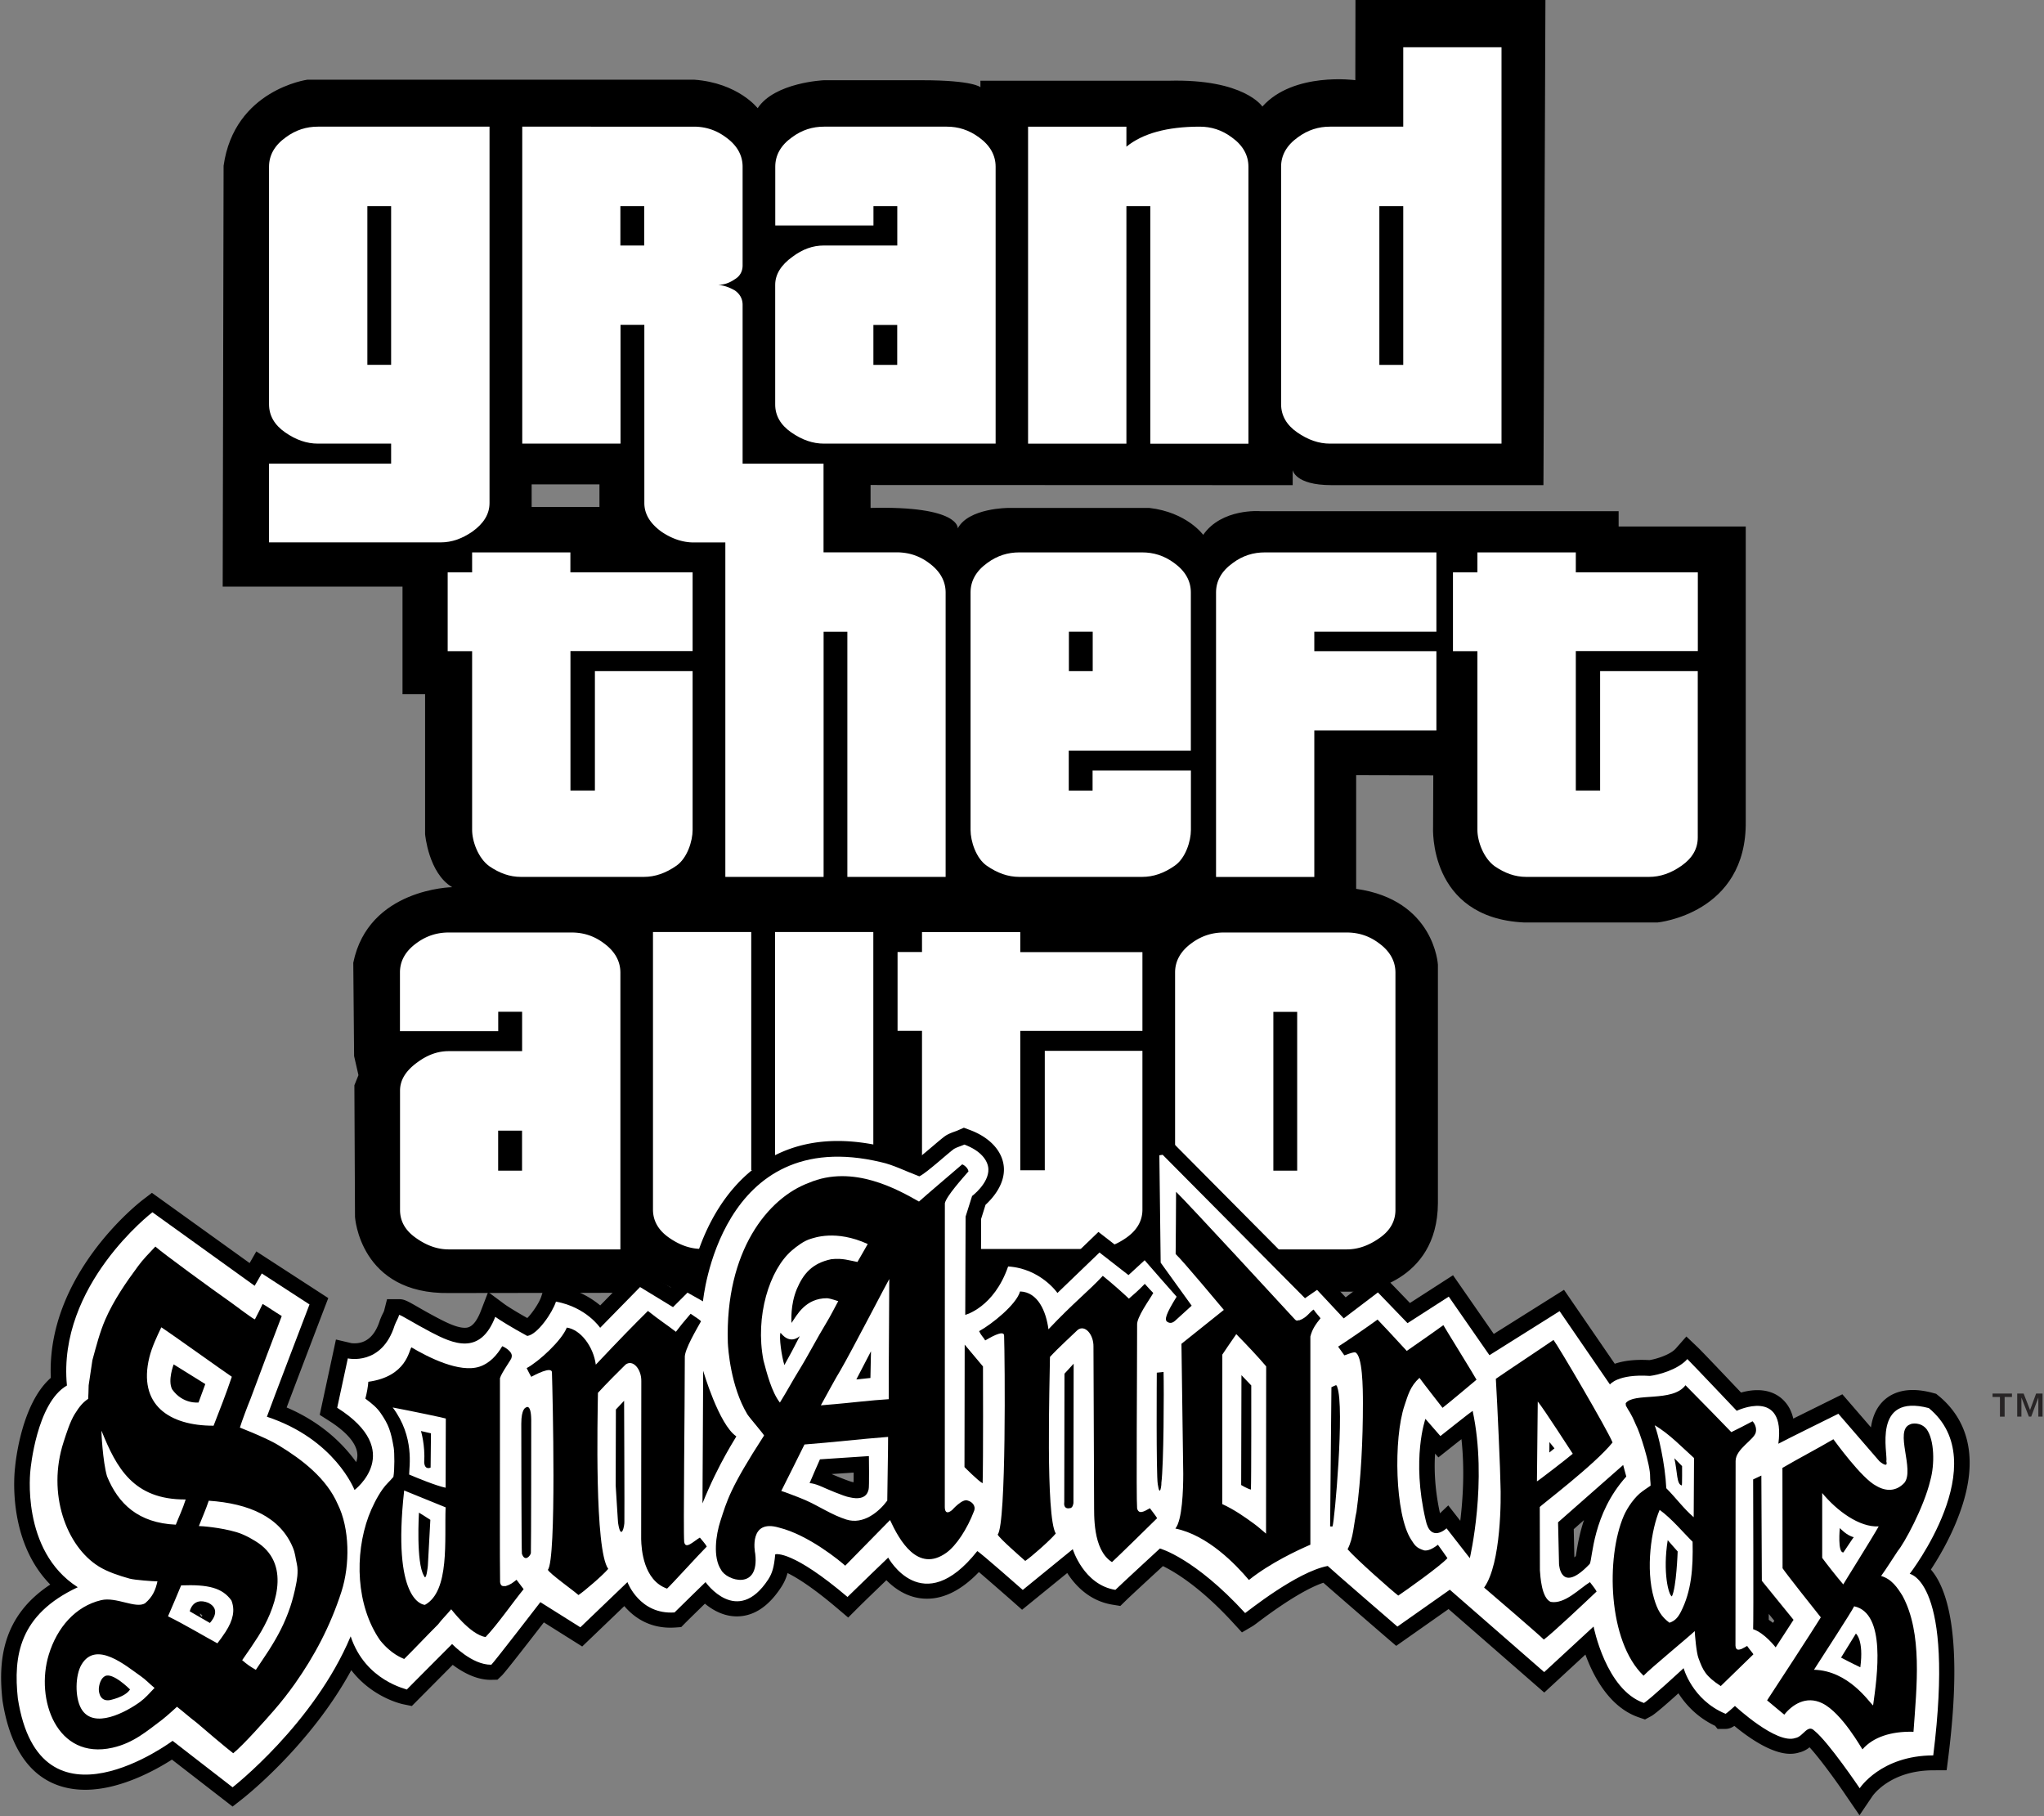 <svg viewBox="0 0 296 263" xmlns="http://www.w3.org/2000/svg">
    <rect x="0" y="0" width="296" height="263" fill="#808080" stroke="none"/>
    <path d="M112.24 169.52h-3.45v-34.49H94.56v40.19c0 1.63.77 2.99 2.32 4.07 1.56 1.1 3.11 1.64 4.75 1.64h17.77c1.63 0 3.19-.54 4.75-1.64 1.54-1.07 2.32-2.44 2.32-4.07v-40.19h-14.23v34.49zM147.75 135.03h-14.23v2.9h-3.54v11.4h3.54v25.89c0 1.63.87 2.99 2.51 4.17 1.46 1 2.93 1.54 4.56 1.54h17.77c1.63 0 3.19-.54 4.75-1.64 1.55-1.07 2.33-2.44 2.33-4.07v-23H151.3v17.3h-3.55v-20.19h17.69v-11.4h-17.69v-2.9z" fill="#fff" stroke="#000" stroke-width=".561"/>
    <path d="M234.4 76.23v-2.21h-51.91s-5.56-.45-8.25 3.43c0 0-2.35-3.27-7.8-3.9h-20.42s-5.76 0-7.32 2.96c0 0 .37-3.28-12.63-2.96v-3.32l61.13.02v-2.18s.32 2.18 5.61 2.18h30.7l.01-1.6L223.8 0h-27.51l-.02 11.61s-8.95-1.24-13.46 3.82c0 0-2.61-4.03-13.56-3.74h-27.27v.94s-1.01-1.01-8.42-1.01H119.3s-7.13.31-9.58 4.05c0 0-2.81-3.66-9.19-4.13H44.52s-10.59 1.43-12.14 12.47l-.13 60.94h26.04v15.58h3.27v20.26s.49 5.65 3.92 7.68c0 0-12.13.18-14.32 10.94l.12 13.52.63 2.76-.59 1.46.09 19.07s.69 11.23 13.65 11.02l30.33-.04v-1.71s2.65 1.71 4.99 1.71h20.11s7.19-.86 9.42-5.02c0 0 3.79 4.24 8.62 4.86h21.86s4.21-.31 6.86-3.9c0 0 3.59 3.9 7.79 3.9h22.13s10.99-1.17 11.06-12.8V139.7s-.48-9.39-11.84-10.99v-16.46l11.17.03-.03 7.48s-.75 13.14 13.17 13.82h19.33s12.94-1.24 12.78-14.65V76.24H234.4v-.01zM86.81 73.41h-9.82v-3.27h9.82v3.27z" fill="#000"/>
    <path d="M82.6 79.99H68.37v2.89h-3.54v11.41h3.54v25.89c0 1.62.86 4.08 2.5 5.26 1.47 1 2.93 1.54 4.58 1.54h17.77c1.64 0 3.19-.54 4.75-1.63 1.55-1.09 2.33-3.55 2.33-5.17v-23H86.15v17.29h-3.54V94.28h17.69v-11.4H82.6v-2.89zM140.55 85.78v34.4c0 1.62.78 4.08 2.33 5.17 1.55 1.08 3.1 1.63 4.74 1.63h17.77c1.64 0 3.19-.54 4.74-1.63 1.56-1.09 2.33-3.55 2.33-5.17v-8.6h-14.24v2.9h-3.45v-5.79h17.68v-22.9c0-1.63-.77-3.08-2.41-4.26-1.47-1.09-3.02-1.54-4.65-1.54h-17.77c-1.64 0-3.19.45-4.66 1.54-1.63 1.17-2.41 2.62-2.41 4.25zm14.24 5.7h3.45v5.7h-3.45v-5.7zM190.33 105.78h17.68V94.29h-17.68v-2.81h17.68V79.99h-24.84c-1.64 0-3.19.45-4.65 1.54-1.65 1.18-2.42 2.63-2.42 4.26v41.2h14.23v-21.21zM245.87 94.29V82.88H228.2v-2.89h-14.25v2.89h-3.54v11.41h3.54v25.89c0 1.62.87 4.08 2.51 5.26 1.47 1 2.93 1.54 4.57 1.54h17.76c1.64 0 3.2-.54 4.74-1.63 1.55-1.09 2.33-2.45 2.33-4.08V97.18h-14.14v17.29h-3.52V94.28h17.67v.01zM70.89 72.84v-54.5H46.04c-1.63 0-3.19.46-4.66 1.55-1.64 1.17-2.42 2.62-2.42 4.25v34.4c0 1.63.78 2.99 2.33 4.07s3.11 1.63 4.75 1.63h10.6v2.89H38.96v11.41h24.85c1.64 0 3.11-.55 4.57-1.54 1.64-1.17 2.51-2.53 2.51-4.16zM56.64 52.83H53.2V29.85h3.44v22.98zM114.58 62.61c1.55 1.08 3.1 1.63 4.75 1.63h24.85v-40.1c0-1.63-.78-3.08-2.41-4.25-1.48-1.09-3.03-1.55-4.66-1.55h-17.77c-1.65 0-3.19.46-4.66 1.55-1.64 1.17-2.41 2.62-2.41 4.25v8.51h14.22v-2.8h3.45v5.7h-10.61c-1.65 0-3.11.54-4.57 1.63-1.64 1.18-2.5 2.54-2.5 4.07v17.29c-.01 1.63.77 2.99 2.32 4.07zm11.9-15.56h3.45v5.79h-3.45v-5.79zM163.12 29.85h3.46v34.4h14.21V24.14c0-1.63-.77-3.08-2.41-4.25-1.46-1.09-3.01-1.55-4.65-1.55-4.75 0-8.28 1-10.61 2.9v-2.9h-14.24v45.9h14.24V29.85zM187.85 62.61c1.56 1.08 3.12 1.63 4.75 1.63h24.84V6.84h-14.23v11.5H192.6c-1.63 0-3.19.46-4.66 1.55-1.64 1.17-2.42 2.62-2.42 4.25v34.4c.01 1.63.78 2.99 2.33 4.07zm11.9-32.76h3.46v22.99h-3.46V29.85z" fill="#fff"/>
    <path d="M134.52 81.52a7.557 7.557 0 0 0-2.85-1.34c-.59-.13-1.19-.2-1.81-.2h1.59-12.19V67.14H107.54v-23c0-.82-.35-1.54-1.12-2.08-.78-.45-1.55-.72-2.42-.82.87 0 1.64-.27 2.42-.81.77-.45 1.12-1.18 1.12-1.99v-14.3c0-1.63-.78-3.08-2.41-4.25-1.46-1.09-3.02-1.55-4.66-1.55H75.63v45.9h14.23v-17.2h3.45v25.8c0 1.63.87 2.99 2.5 4.17 1.47.99 3.03 1.54 4.66 1.54h4.57v48.43h14.23v-35.5h3.44v35.5h14.23v-41.2c-.01-1.63-.79-3.08-2.42-4.26zM93.29 35.55h-3.45v-5.7h3.45v5.7zM87.41 136.56c-1.46-1.09-3.02-1.53-4.65-1.53H64.99c-1.64 0-3.19.45-4.66 1.53-1.64 1.18-2.41 2.63-2.41 4.25v8.51h14.23v-2.81h3.46v5.7H65c-1.64 0-3.11.55-4.57 1.63-1.64 1.19-2.5 2.53-2.5 4.08v17.29c0 1.63.77 2.99 2.33 4.07 1.55 1.1 3.1 1.64 4.74 1.64h24.84v-40.11c-.01-1.62-.79-3.07-2.43-4.25zM75.6 169.52h-3.46v-5.8h3.46v5.8zM199.66 136.56c-1.46-1.09-3.02-1.53-4.65-1.53h-17.77c-1.64 0-3.19.45-4.66 1.53-1.64 1.18-2.41 2.63-2.41 4.25v34.4c0 1.63.78 2.99 2.33 4.07 1.55 1.1 3.1 1.64 4.74 1.64h17.77c1.64 0 3.19-.54 4.75-1.64 1.55-1.07 2.32-2.44 2.32-4.07v-34.4c-.01-1.62-.78-3.07-2.42-4.25zm-11.81 32.96h-3.45v-23h3.45v23zM112.24 169.45h-3.45v-34.49H94.56v40.19c0 1.62.77 2.99 2.32 4.07 1.56 1.09 3.11 1.63 4.75 1.63h17.77c1.63 0 3.19-.54 4.75-1.63 1.54-1.09 2.32-2.45 2.32-4.07v-40.19h-14.23v34.49zM147.75 134.97h-14.23v2.89h-3.54v11.41h3.54v25.89c0 1.62.87 2.99 2.51 4.16 1.46 1 2.93 1.54 4.56 1.54h17.77c1.63 0 3.19-.54 4.75-1.63 1.55-1.09 2.33-2.45 2.33-4.07v-22.99H151.3v17.29h-3.55v-20.18h17.69v-11.41h-17.69v-2.9z" fill="#fff"/>
    <path d="m280.76 202.14-.38-.31-.48-.13c-1.05-.28-2.03-.42-2.91-.42-2.32 0-3.7.97-4.45 1.78-.96 1.04-1.41 2.34-1.6 3.63l-4.14-4.79-1.56.77c-.48.24-3.23 1.6-5.55 2.75-.22-.97-.62-1.78-1.21-2.44-.67-.77-1.91-1.68-3.99-1.68-.86 0-1.69.16-2.36.35-1.98-2.09-5.77-6.08-6.23-6.51l-1.69-1.61-1.54 1.75c-.77.87-2.76 1.51-3.81 1.67-2.3-.13-3.87.14-5.02.53l-7.35-10.71-10.17 6.39-5.9-8.5-6.24 4.02-4.39-4.56-4.92 3.74-3.8-4.07-1.8 1.25-20.1-20.25-3.53.55.17 14.05-2.5 2.29-4.24-3.29-5.87 5.65c-1.47-1.25-3.83-2.7-7.06-2.9l-1.7-.11-.56 1.61c-.52 1.5-1.18 2.6-1.83 3.42l.03-9.56.64-2.04c.98-.9 2.76-2.87 2.66-5.3-.11-2.36-1.95-4.43-4.94-5.54l-.86-.32-.84.37c-.18.08-.35.14-.52.2-.36.13-.76.28-1.18.52l-.18.12c-.36.26-.89.7-1.71 1.4-.57.48-1.57 1.34-2.28 1.89-.29-.12-.57-.24-.85-.35-1.32-.55-2.56-1.07-3.89-1.37-2.38-.57-4.67-.86-6.82-.86-13.54 0-19.45 11.46-21.22 19.66l-.91-.51-2.06 2.05-4.78-2.92-5.42 5.53a13.012 13.012 0 0 0-6-2.79l-1.94-.36-.6 1.88c-.28.87-1.29 2.37-2.02 3.1-1.73-.97-3.01-1.79-3.3-2.01l-2.37-1.76-1.06 2.75c-.94 2.43-1.92 2.43-2.34 2.43-1.19 0-2.87-.88-3.87-1.4a78.4 78.4 0 0 1-2.89-1.6c-1.57-.9-2-1.14-2.73-1.14h-1.75l-.43 1.69c-.02.06-.09.22-.17.37-.13.26-.26.54-.39.87l-.05.13c-.69 2.21-1.93 3.33-3.68 3.33-.3 0-.47-.03-.46-.03l-2.22-.52-2.35 10.91 1.32.84c2.63 1.67 4.06 3.36 4.13 4.9.02.39-.05.76-.17 1.1-1.73-2.42-4.85-5.69-10.07-7.91 1.3-3.45 3.88-10.22 5.38-14.15l.65-1.69-10.42-6.76-.97 1.69L22 172.73l-1.32 1.01c-.59.45-13.98 10.89-13.32 25.78-4.22 3.69-5.1 12.05-5.18 12.99-.06.47-1.25 10.49 5.1 16.94-7.14 4.7-7.51 11.29-6.93 16.69l.01.1c1.66 10.69 7.44 12.93 11.99 12.93 5.02 0 10.13-2.82 12.55-4.37l8.78 6.8 1.37-1.07c.45-.35 9.9-7.8 15.82-18.68 3.08 4 7.36 4.91 7.59 4.95l1.18.24 5.92-5.96c1.36 1.02 3.35 2.17 5.5 2.17l.98-.02.63-.6c.13-.13.53-.5 6.09-7.7l5.55 3.49 6.1-5.85c1.39 1.63 3.74 3.36 7.4 3.1l.84-.06.59-.6c.61-.61 1.83-1.8 2.84-2.79 1.12.92 2.7 1.84 4.62 1.84 2.43 0 4.58-1.41 6.4-4.19.43-.65.73-1.3.95-2.08 1.33.65 3.62 2.06 7.21 5.11l1.57 1.33 1.46-1.46c.73-.73 2.63-2.56 4.07-3.95 1.28 1.3 3.26 2.68 5.88 2.68 2.54 0 5.06-1.3 7.52-3.86 1.26 1.08 3.12 2.7 4.83 4.2l1.42 1.26 6.54-5.32c1.2 1.87 3.27 4.06 6.58 4.59l1.11.18.81-.79c.7-.69 3.73-3.48 5.36-4.98 1.73.84 5.43 3.04 10.21 8.26l1.23 1.34 1.57-.92c.06-.04.29-.19.64-.46 4.85-3.67 7.81-5.21 9.58-5.81 2.43 2.14 8.42 7.31 9.22 8l1.33 1.14 7.58-5.33 13.86 12.09 5.96-5.5c1.19 3.25 3.52 7.64 7.7 9.08l.93.32.87-.47c.2-.11.75-.41 3.97-3.32 1.03 1.6 2.7 3.47 5.31 4.71l.36.45h1.07c.5 0 .89-.13 1.36-.44 2.04 1.69 5.38 4.04 8.08 4.04.46 0 .89-.06 1.3-.19.62-.14 1.12-.44 1.51-.75 1.46 1.59 3.86 4.88 5.36 7.11l1.87 2.73 1.86-2.75c.1-.15 2.61-3.74 8.79-3.76l1.97-.01.25-1.96c2.19-17.51-.19-24.4-2.53-27.1 1.14-1.74 2.79-4.52 3.99-7.7 3.65-9.46.46-14.71-2.85-17.44zm-24.62 32.42v-.86l.81 1-.2.3c-.19-.15-.4-.3-.61-.44zm-44.67-14.34-1.74-2.23-1.2 1.14c-.77-3.5-.85-6.45-.71-8.64l.48.55 1.68-1.33c.55-.44 1.12-.89 1.66-1.31.48 4.38.21 8.67-.17 11.82zm17.91-.1c-.66 2-.94 3.72-1.11 4.78-.02.15-.05.29-.07.42-.07.07-.14.14-.21.2l-.09-4.09 1.48-1.31zm-105.76-6.88c0 .54 0 1.03-.01 1.4-.01 0-.02 0-.03-.01l-.16-.03c-.37-.08-1.8-.63-3-1.15l3.2-.21zM29.07 233.7l.24.24-.08.17c-.01 0-.03 0-.04.01-.11-.09-.2-.27-.25-.45l.13.03z" fill="#000"/>
    <path d="M291.37 202.29h-1.07v2.85h-.68v-2.85h-1.07v-.5h2.81v.5h.01zm2.61 1.89.88-2.39h.93v3.34h-.61v-2.76l-1.03 2.76h-.34l-1.08-2.76v2.76h-.61v-3.34h.93l.93 2.39z" fill="#272425"/>
    <path fill-rule="evenodd" clip-rule="evenodd" d="m22.07 175.54 14.81 10.65 1.03-1.79 6.91 4.49s-5.68 14.86-6.17 16.26c9.88 3.26 12.69 10.61 12.69 10.61s7.44-5.61-2.51-11.91c.19-.91 1.54-7.15 1.54-7.15s4.93 1.15 6.79-4.81c.23-.61.51-.98.64-1.49.26 0 2.18 1.23 4.58 2.49 3.19 1.67 7.15 3.48 9.34-2.21.48.36 2.34 1.53 4.63 2.77 1.49-.18 3.67-3.41 4.16-4.97 4.41.81 6.4 3.79 6.4 3.79l5.78-5.9 4.77 2.91 2.1-2.1 2.24 1.26s2.38-25.75 25.8-20.15c1.78.39 3.5 1.29 5.53 2.05 1.06-.5 4.16-3.36 5.03-3.98.44-.25.93-.37 1.49-.62 2.38.88 3.42 2.3 3.48 3.54.09 2.07-2.36 3.91-2.36 3.91l-.94 2.98-.05 14.23s4.15-1.05 6.21-7.01c4.71.3 7.14 3.84 7.14 3.84l6.09-5.86 4.2 3.27 2.34-2.15s4.3 4.94 4.63 5.28c-1.54 2.49-1.81 3.35-1.35 3.64.22.14.59.31 1.11-.14 1.18-1.06 2.42-2.2 2.42-2.2l-4.49-6.23-.19-15.55.48-.07 20.61 20.77 1.75-1.21 3.86 4.13 4.95-3.76 4.29 4.45 5.97-3.84 5.89 8.48 10.16-6.38 7.29 10.62s1.13-1.55 5.79-1.24c1.12-.12 4.04-.87 5.42-2.44.54.52 7.15 7.49 7.15 7.49s7.12-3.43 6.03 4.77c.91-.5 8.69-4.34 8.69-4.34l5.95 6.88s1.3 1.12 1 .02c.25-1.08-2.11-9.9 6.15-7.72 9.63 7.95-2.77 24-2.77 24s6.56 1.1 3.41 26.29c-7.6.03-10.65 4.76-10.65 4.76s-4.53-6.72-6.57-8.34c-.99-1-1.61.87-2.73 1.06-2.73.99-8.77-4.64-8.77-4.64s-1.45 1.34-1.4 1.12c-4.8-2.01-6.03-6.59-6.03-6.59s-5.02 4.65-5.75 5.04c-5.51-1.9-7.29-11.07-7.29-11.07l-7.15 6.6-13.67-11.93-7.59 5.34s-9.3-8.03-10.09-8.78c-4.52.86-11.64 6.63-11.96 6.82-7.34-8.01-12.34-9.35-12.34-9.35s-5.44 5.01-6.45 5.99c-4.59-.73-6.17-5.89-6.17-5.89l-7.24 5.9s-6.34-5.59-6.59-5.62c-7.95 10.03-12.9.94-12.9.94s-4.62 4.44-5.89 5.7c-7.93-6.73-10.33-6.23-10.47-6.17-.17 1.9-.45 2.76-1.01 3.63-4.51 6.89-9.08.39-9.08.39s-3.33 3.23-4.49 4.39c-5.07.35-6.82-4.39-6.82-4.39l-6.82 6.54-5.79-3.64s-6.65 8.63-7.1 9.06c-2.81.05-5.68-3-5.68-3s-6.66 6.67-6.56 6.6c.1-.07-5.98-1.19-8.13-7.71-5.31 12.67-17.1 21.86-17.1 21.86l-8.69-6.73s-19.23 14.37-22.41-6.14c-.65-6.12.15-12.11 8.68-16.1-8.34-5.33-6.85-17.01-6.85-17.01s.87-9.69 5.28-12.2c-1.41-14.53 12.38-25.09 12.38-25.09zm7.66 24.88-4.58-2.85s-.89 2.29-.23 3.6c1.54 2.2 3.83 1.92 3.83 1.92l.98-2.67zm.45 31.68c2.07 1.05.21 2.91.21 2.91l-2.91-1.68c0-.01.42-2.14 2.7-1.23zm-14.35 14.1c-1.59.19-1.52-1.62-1.52-1.62s.03-1.38.88-1.86c1.11-.63 3.64 1.92 3.64 1.92-.71 1.14-3 1.56-3 1.56zm45.13-38.98 1.45.33-.05 4.96s-.84.44-.93-.75c.16-2.51-.47-4.54-.47-4.54zm-.29 11.82s.6.35 1.65 1.04c-.1 2.02-.36 6.64-.36 6.64s-.22 2.39-.57 1.45c-1.16-1.89-.72-9.13-.72-9.13zm14.82-12.88c0-2.19.65-2.33.65-2.33s.75-.7.79 1.73c.01.6-.01 19.02-.05 19.33-.04.32-.84 1.4-1.3.11-.06-.16-.1-16.32-.09-18.84zm13.7-2.06 1.19-1.26s.07 16.44.04 17.45c.05.68-.49 2.95-.91.25 0 .24-.35-5.43-.35-5.43l.03-11.01zm12.64-5.6s2.28 7.81 4.8 9.49c.07 0-2.56 3.86-4.9 9.71 0-.6.1-19.2.1-19.2zm11.2-5.51c.13.12 1.24 1.76 2.79.49-1.12 2.17-1.14 2.22-2.23 4.19-.41-1.28-.79-4.07-.56-4.68zm13.1 2.68-.08 3.87-2.04.21 2.12-4.08zm-7.39 15.65 7.09-.47s.07 4.56-.04 4.81c-.05.06-.14 1.77-2.73 1.16-.84-.12-3.67-1.37-3.67-1.37s-1.4-.68-2.15-.68c.02-.1 1.5-3.45 1.5-3.45zm20.96-16.61 2.65 3.16s.05 13.64-.05 16.91c-.59-.27-2.63-2.34-2.63-2.34l.03-17.73zm14.45 4.21 1.33-1.45-.03 20.16s-.06.8-.57.76c-.27.08-.9.04-.76-.9.01-.32.03-18.57.03-18.57zm13.37-.15.98-.1c.07 2.63.03 13.37-.32 16.1.05.05-.2 2.31-.52.15-.24-1.38-.14-16.15-.14-16.15zm12.26.36 1.42 1.49s.02 13.77-.05 15.08c-.54-.13-1.41-.66-1.41-.66l.04-15.91zm13.03 1.74.63-.28s.16-.03.21.26c1.1 2.87-.4 19.6-.68 20.16.05.07-.35.02-.35.02l.19-20.16zm31.57 7.95.73.91-.74.6.01-1.51zm18.09 2.34c.04.05 1.12 1.14 1.12 1.14s.02 2.82-.04 2.8c-.77-.15-.62-1.91-1.08-3.94zm-.96 11.86c.07.1 1.44 1.64 1.44 1.64s-.18 5.25-.84 6.51c-.49-.2-1.34-3.55-.6-8.15zm-6-9.21c-4.9 5.43-4.87 11.88-5.29 12.65-4.24 4.49-4.45.04-4.45.04l-.14-6.06 9.43-8.3c0-.01.38 1.46.45 1.67zm18.37.42 1.19-.56.07 15.24 4.59 5.65-2.59 3.99s-1.61-2.1-3.26-2.63c.07-1.16 0-21.69 0-21.69zm12.55 7.04s1.01 1.11 2.02 1.32c-.19.23-.88 1.31-1.5 2.21-.87.08-.52-3.53-.52-3.53zm2.97 20.16c-1.06-.49-2.79-1.4-2.79-1.4l2.15-3.48s1.17.91.64 4.88zm-62.98-35.97 2.17 2.49s4.43-3.52 4.67-3.65c2.2 10.24-.41 21.33-.41 21.33l-3.37-4.32s-2.33 2.21-3.03-1.23c-2.08-8.87-.03-14.62-.03-14.62z" fill="#fff"/>
    <path d="M166.52 218.4c-.93.54-1.61.89-1.85.04-.14-1.63 0-19.44 0-26.54-.11-1.13 1.8-3.69 2.34-4.67-.31-.29-.57-.61-1.23-1.32-.91.95-1.67 1.6-2.3 2.14-.9-.85-2.34-2.14-3.78-3.3-2.06 2.22-4.28 3.93-7.87 7.74-.33-2.55-1.5-5.4-4.11-5.48-.54 1.91-4.12 4.76-5.93 5.75.32.68.58.82.88 1.34.37-.19 2.8-1.73 2.74-.64.11 3.21.34 27.18-.93 28.76.24.52 3.17 3.09 3.99 3.81.88-.58 3.67-3.05 4.42-3.97-1.49-2.45-.88-21.94-.84-25.57 1.26-1.37 3.07-2.99 4.01-3.91 1.07-.82 2.33.69 2.29 2.44l.09 22.72c.03 1.47-.26 6.66 2.59 8.46.51-.44 5.49-5.32 6.54-6.36-.23-.38-.84-1.16-1.05-1.44z" fill="#000"/>
    <path fill-rule="evenodd" clip-rule="evenodd" d="M53.34 200.09c5.56-.77 5.87-4.57 6.24-4.99 2.42 1.44 6.96 3.75 9.86 2.8 1.49-.49 2.55-1.7 3.29-2.96.09 0 1.68.77 1.34 1.65.1.12-1.42 2.12-1.67 2.98 0 2.09.01 3.63 0 6.62 0 5.16-.01 10.26-.01 15.42 0 2.54 0 5.05.03 7.5.12.68.43.55.82.56.68-.2 1-.47 1.56-.91.31.37.7.96 1.03 1.36-1.52 1.85-3.81 5.16-5.51 6.93-2.24-.34-4.98-4.06-4.98-4.02-.74.89-1.33 1.43-1.89 2.18-1.66 1.66-3.26 3.37-4.92 5.02-.32-.16-1.86-.68-3.49-2.71-3.49-5.03-3.71-12.39-1.67-17.94.5-1.34 1.23-2.8 2.02-3.92.55-.78 1.04-1.14 1.58-1.8.19-1.03.16-3.54.05-4.2-.42-2.48-.77-3.39-1.87-5-.57-.84-1.24-1.38-2.24-2.13.2-.75.38-1.71.43-2.44zm5.91 13.43c0-1.12.82-5.45-2.38-9.71 2.95.56 7.65 1.55 7.69 1.6 0 3.37-.03 6.65-.03 10.02-1.32-.26-4.26-1.47-5.28-1.91zm5.28 4.75c-.18 4.7.63 12.13-2.99 14.12-.34-.01-4.79-.58-3.01-16.56 2.02.81 3.99 1.64 6 2.44zM199.49 191.08c.34.34 2.88 3.06 4.23 4.54.04-.05 3.44-2.37 5.3-3.73 0 .05 4.68 7.61 4.8 7.9-.79.66-4.14 3.48-4.92 4.07-.51-.66-2.8-3.58-3.34-4.34-1.35 1.23-1.66 2.5-2.17 4.01-1.61 4.79-1.39 15.78.96 19.41.54.83.72 1.18 1.83 1.55.76.21 1.82-.63 2.05-.8.41.54 1.03 1.44 1.38 1.94-1.02 1.14-6.1 4.74-7.12 5.42-.98-.75-6.15-5.32-7.34-6.71.86-1.63.88-3.64 1.29-5.44.65-4.79.93-10.29.93-15.69 0-2.18-.04-7.05-1.15-7.39-.6.03-1.2.37-1.54.44-.27-.36-.63-.9-.9-1.26 1.06-.66 4.39-2.95 5.71-3.92zM170.31 172.58c1.39 1.3 16.39 17.58 17.1 18.36.44.53.54.16.74.25 1.1-.37 1.54-1.25 2.08-1.56.37.56.68.83 1 1.26-.68.84-1.21 1.58-1.47 2.65v30.14c-1.87.81-5.82 2.65-8.9 5.11-1.92-2.27-5.96-6.49-10.65-7.45 1-1.21 1.14-5.58 1.14-7.92-.09-6.28-.17-12.55-.26-18.83 2.12-1.71 4.06-3.25 6.14-4.91-.04-.04-5.93-7.12-6.98-8.09.02-2.96.06-6.05.06-9.01zm13.05 25.28c0 8.16-.02 16.06-.02 24.22-.77-.65-1.07-.94-1.75-1.44-1.4-1.03-2.93-2.08-4.59-2.84 0-7.26.01-21.65.01-21.65s1.44-2.15 2.02-2.96c1.46 1.49 3.17 3.29 4.33 4.67zM224.97 194.03c.69.88 7.87 13.1 8.55 14.85-2.66 3.29-10.42 9.12-10.54 9.35 0 3.09.02 6.06.02 9.16.07.84.21 3.95 1.55 4.57 2.05.38 4.18-1.93 5.7-2.86 0 .05.72.87.96 1.36-1.79 1.7-6.35 6-7.64 6.96-.56-.59-7.48-6.54-8.65-7.53 2.5-3.46 2.46-13.1 2.37-14.89 0-1.52-.45-11.75-.67-15.34 1.76-1.22 7.17-4.8 8.35-5.63zm2.79 16.48c-.81.7-5.1 4-5.19 4 .04-3.91.07-7.66.12-11.56.83.97 5.02 7.51 5.07 7.56zM244.08 200.59c1.66 1.66 6.11 6.23 6.64 6.79.85-.4 2.09-1.06 3.07-1.57.33.33.61.95.48 1.57-.2 1.09-2.93 2.42-2.93 4.18 0 9.19-.02 17.54-.02 26.73.04.79.55.6.9.48.29-.14.46-.25.79-.43.21.35.94 1.17.9 1.22-1.55 1.51-3.18 3.1-4.72 4.59-2.24-1.46-2.58-2.3-3.23-4.05-.31-.82-.51-3.33-.54-3.91-.7.7-6.43 5.41-7.41 6.46-5.19-5-5.46-17.14-2.86-23.16.54-1.24 1.61-2.76 2.67-3.52.26-.18.88-.63 1.21-.84 0-.5-.07-.77-.07-1.27.05-1.73-1.53-6.61-2.05-7.52-.82-1.94-.98-1.87-1.45-2.78-.05-.14 0-.22-.04-.36 1.16-1.61 6.79-.09 8.66-2.61zm1.24 10.54c0 2.96-.05 5.65-.05 8.57-1.47-1.26-2.59-2.82-3.97-4.2-.16-3.55-1.19-7.94-1.68-9.11 2.05 1.16 4.15 3.36 5.7 4.74zm-.21 12.12c.09 3.86-.17 7.15-1.69 10.14-.47.92-.93 1.35-1.66 1.59-1.19-.88-1.74-1.82-2.24-3.53-1.26-4.3-.37-10.05.82-12.81 1.71 1.22 3.48 3.35 4.77 4.61zM277.1 250.77c-3.23-.09-5.85.77-7.39 2.55-.05 0-2.95-5.28-5.82-6.68-2.38-1.16-4.38.25-5.5 1.65-.05-.05-1.54-1.26-2.49-2.07.7-1.05 6.81-10.43 7.78-12.02-1.09-1.36-4.98-6.27-5.54-7.11 0-4.88-.02-9.64-.02-14.53 2.55-1.49 4.93-2.71 7.38-4.15.19.24 4.11 5.7 6.21 6.75 1.38.82 2.88.84 4.07-.44 1.52-1.89-1.49-7.56.8-8.45.27-.18 1.57-.37 2.42.68 1.15 1.59 1.18 5.13.54 7.4-.94 3.96-3.84 9.22-4.71 10.23-.57.84-1.66 2.59-2.42 3.63 1.51.43 2.36 1.67 3.11 2.89 2.91 5.41 2.05 13.08 1.58 19.67zm-5.04-29.74c-.99 1.77-5.13 8.35-5.13 8.4-.9-1.04-2.49-3.07-3.05-3.84v-9.39c2.11 2.56 5.38 4.99 8.18 4.83zm-.81 25.93c-.61-.51-3.55-5.04-8.56-5.17 1.38-2.16 5.35-8.25 5.82-9.19 4.65 1 3.34 10.09 2.74 14.36zM22.5 180.51c1.05.95 8.19 6.16 11.01 8.14.56.39 3.3 2.49 3.41 2.39.37-.68.8-1.59 1.11-2.22.23.09 2 1.29 2.77 1.75-1.51 3.96-3.01 7.89-4.54 12.04-.32.75-1.27 3.27-1.52 4.11.81.32 1.16.47 1.79.73 1.25.54 2.71 1.16 3.9 1.89 3.35 2.04 6.86 4.74 8.48 8.48 1.74 3.49 1.79 8.76.54 12.65-1.62 5.04-3.96 9.39-6.73 13.32-.92 1.3-1.98 2.66-3.02 3.85-1.1 1.27-4.51 5.12-5.93 6.24-.91-.7-4.32-3.57-5.31-4.44-.93-.7-1.82-1.5-2.83-2.29-.04.04-1.47 1.35-2.12 1.85-2.22 1.66-4.16 3.39-7.22 4.08-8.07 1.82-11.2-6.99-9.23-13.46 1.19-3.92 3.86-7.03 7.6-7.91 2.17-.51 4.98 1.27 6.34.46 1.09-.92 1.52-1.9 1.8-3.18-.58 0-3.29-.19-4.04-.4-1.54-.43-3.17-.97-4.44-1.75-4.72-2.92-7.54-10.57-5.11-18.03.42-1.29.92-2.91 1.61-4.04.72-1.17 1.24-1.73 1.95-2.21.02-.56.06-1.04.07-1.96l.54-3.63c.56-2.05 1.07-4.06 1.88-5.92 1.21-2.77 2.99-5.35 4.71-7.67.7-.97 1.56-1.84 2.53-2.87zm11.07 18.85c-.86 2.56-1.73 4.75-2.64 7.09-6.45.01-10.98-3.04-9.3-9.91.37-1.49 1.11-3.04 1.73-4.34 1.31.84 9.26 6.54 10.21 7.16zm-8.11 21.42c-5.43-.24-8.33-3.02-9.96-7-.62-2.11-.85-6.6-.8-6.6 2.16 5.35 4.61 10 12.19 9.95-.46 1.45-.94 2.4-1.43 3.65zm8.05 10.97c.55 1.39.27 2.83-.85 4.56-.33.51-.9 1.31-1.18 1.65-1.61-.86-4.94-2.84-7.15-3.91.79-1.84 1.21-2.8 1.9-4.48 3.93-.15 5.96.35 7.28 2.18zm8.9-7.66c.35.84.35 1.37.58 2.38.26 1.15-.04 2.58-.12 2.97-.17.93-.52 2.31-.84 3.25-.82 2.42-1.79 4.22-3.09 6.27-.54.85-1.21 1.8-1.89 2.84-.81-.47-1.23-.75-1.98-1.4.88-1.26 1.66-2.39 2.31-3.42 2.46-3.91 4.82-10.17.09-13.5-.43-.3-1.87-1.22-3.2-1.61-2.41-.71-5.12-.89-5.47-.89.58-1.49.96-2.27 1.43-3.67 5.86.4 10.34 2.36 12.18 6.78zM20.4 242.73c.72.5 1.21 1.06 1.98 1.69-.7.74-1.34 1.47-2.09 2.02-1.93 1.41-6.77 4.1-8.54.96-.92-1.63-.86-4.82.05-6.35 2.11-3.59 6.48.21 8.6 1.68z" fill="#000"/>
    <path d="M101.35 222.65c-.92.54-2.09 1.79-2.27.62-.14-1.63.09-19.56.09-26.66-.11-1.13 1.82-4.31 2.35-5.29-.3-.29-.73-.55-1.51-1.08-.92 1.06-1.62 1.92-2.13 2.61-.99-.78-2.62-1.86-4.05-3.02-2.16 2.14-3.95 3.97-7.55 7.78-.33-2.55-2.15-5.07-4.2-5.37-.73 1.86-4 4.89-5.81 5.87.32.68.38.74.66 1.26.37-.19 3.06-1.67 3-.58.1 3.21.68 26.95-.59 28.53.24.53 3.61 2.93 4.43 3.65.88-.58 3.55-2.88 4.31-3.79-2-2.77-1.54-21.87-1.49-25.49 1.26-1.37 3.06-3.17 4-4.09 1.07-.81 2.33.69 2.28 2.44l-.02 22.84c.03 1.47.34 5.97 3.75 7.16.51-.44 4.7-5.05 5.75-6.09-.2-.4-.79-1.02-1-1.3z" fill="#000"/>
    <path fill-rule="evenodd" clip-rule="evenodd" d="M139.33 168.61c.13 0 .83.43.92 1.01-.86 1-3.22 3.61-3.42 4.62 0 3.5-.01 32.69-.01 43.99.02 1.43 1.09.4 1.09.4s1.48-1.68 2.23-1.34c.54.14 1.21.68.93 1.48-1.02 2.69-2.61 5.05-4 6.06-4.18 3.02-6.86-1.86-8.18-4.72-.04.05-4.85 4.93-6.49 6.61-.67-.62-5.32-4.47-9.61-5.52-4.32-1.26-3.51 3.39-3.42 3.81.63 5.39-4.17 3.85-4.94 2.32-1.22-1.81-.76-5.06-.11-7.07.95-2.92 1.37-4.74 6.32-12.38.09-.07-2.05-2.51-2.42-3.09-2.43-4.06-2.78-9.51-2.82-10.36-.41-13.32 5.83-20.96 11.71-23.14 6.44-2.76 13.01 1.03 15.97 2.7.97-.88 4.9-4.21 6.25-5.38zm-13.67 11.53c-.49.9-.99 1.7-1.49 2.6-1.15-.21-2.15-.59-3.79-.4-2.8.59-4.05 2.13-4.98 4.3-.97 2.34-.78 4.62-.78 4.93.77-1.1 1.99-3.59 5.16-3.58.65.07 1.52.42 1.61.42-.68 1.26-1.1 2.11-1.68 3.07-1.44 2.36-2.64 4.75-4.09 7.09-.83 1.34-1.63 2.84-2.68 4.53-1.21-1.54-1.93-4.4-2.38-6.11-1.24-6.37.86-13.14 4.13-15.93.74-.63 1.72-1.37 2.68-1.66.5-.14 3.65-1.38 8.29.74zm-4.69 23.18c-.09 0-2.01.18-2.1.18.93-1.68 2.06-3.8 2.85-5.09 1.54-2.64 7.01-13.2 7.06-13.2-.01 5.87-.09 11.72-.08 17.4-2.31.13-6.31.6-7.73.71zm7.52 13.98c-1.23 1.65-3.47 3.51-5.92 2.74-2.11-.66-3.99-1.96-5.93-2.81-1.01-.44-3.4-1.33-3.5-1.33 1.12-2.24 2.38-4.73 3.36-6.73 4.04-.31 8.07-.79 12.11-1.1.02 1.13-.12 7.93-.12 9.23z" fill="#000"/>
</svg>
